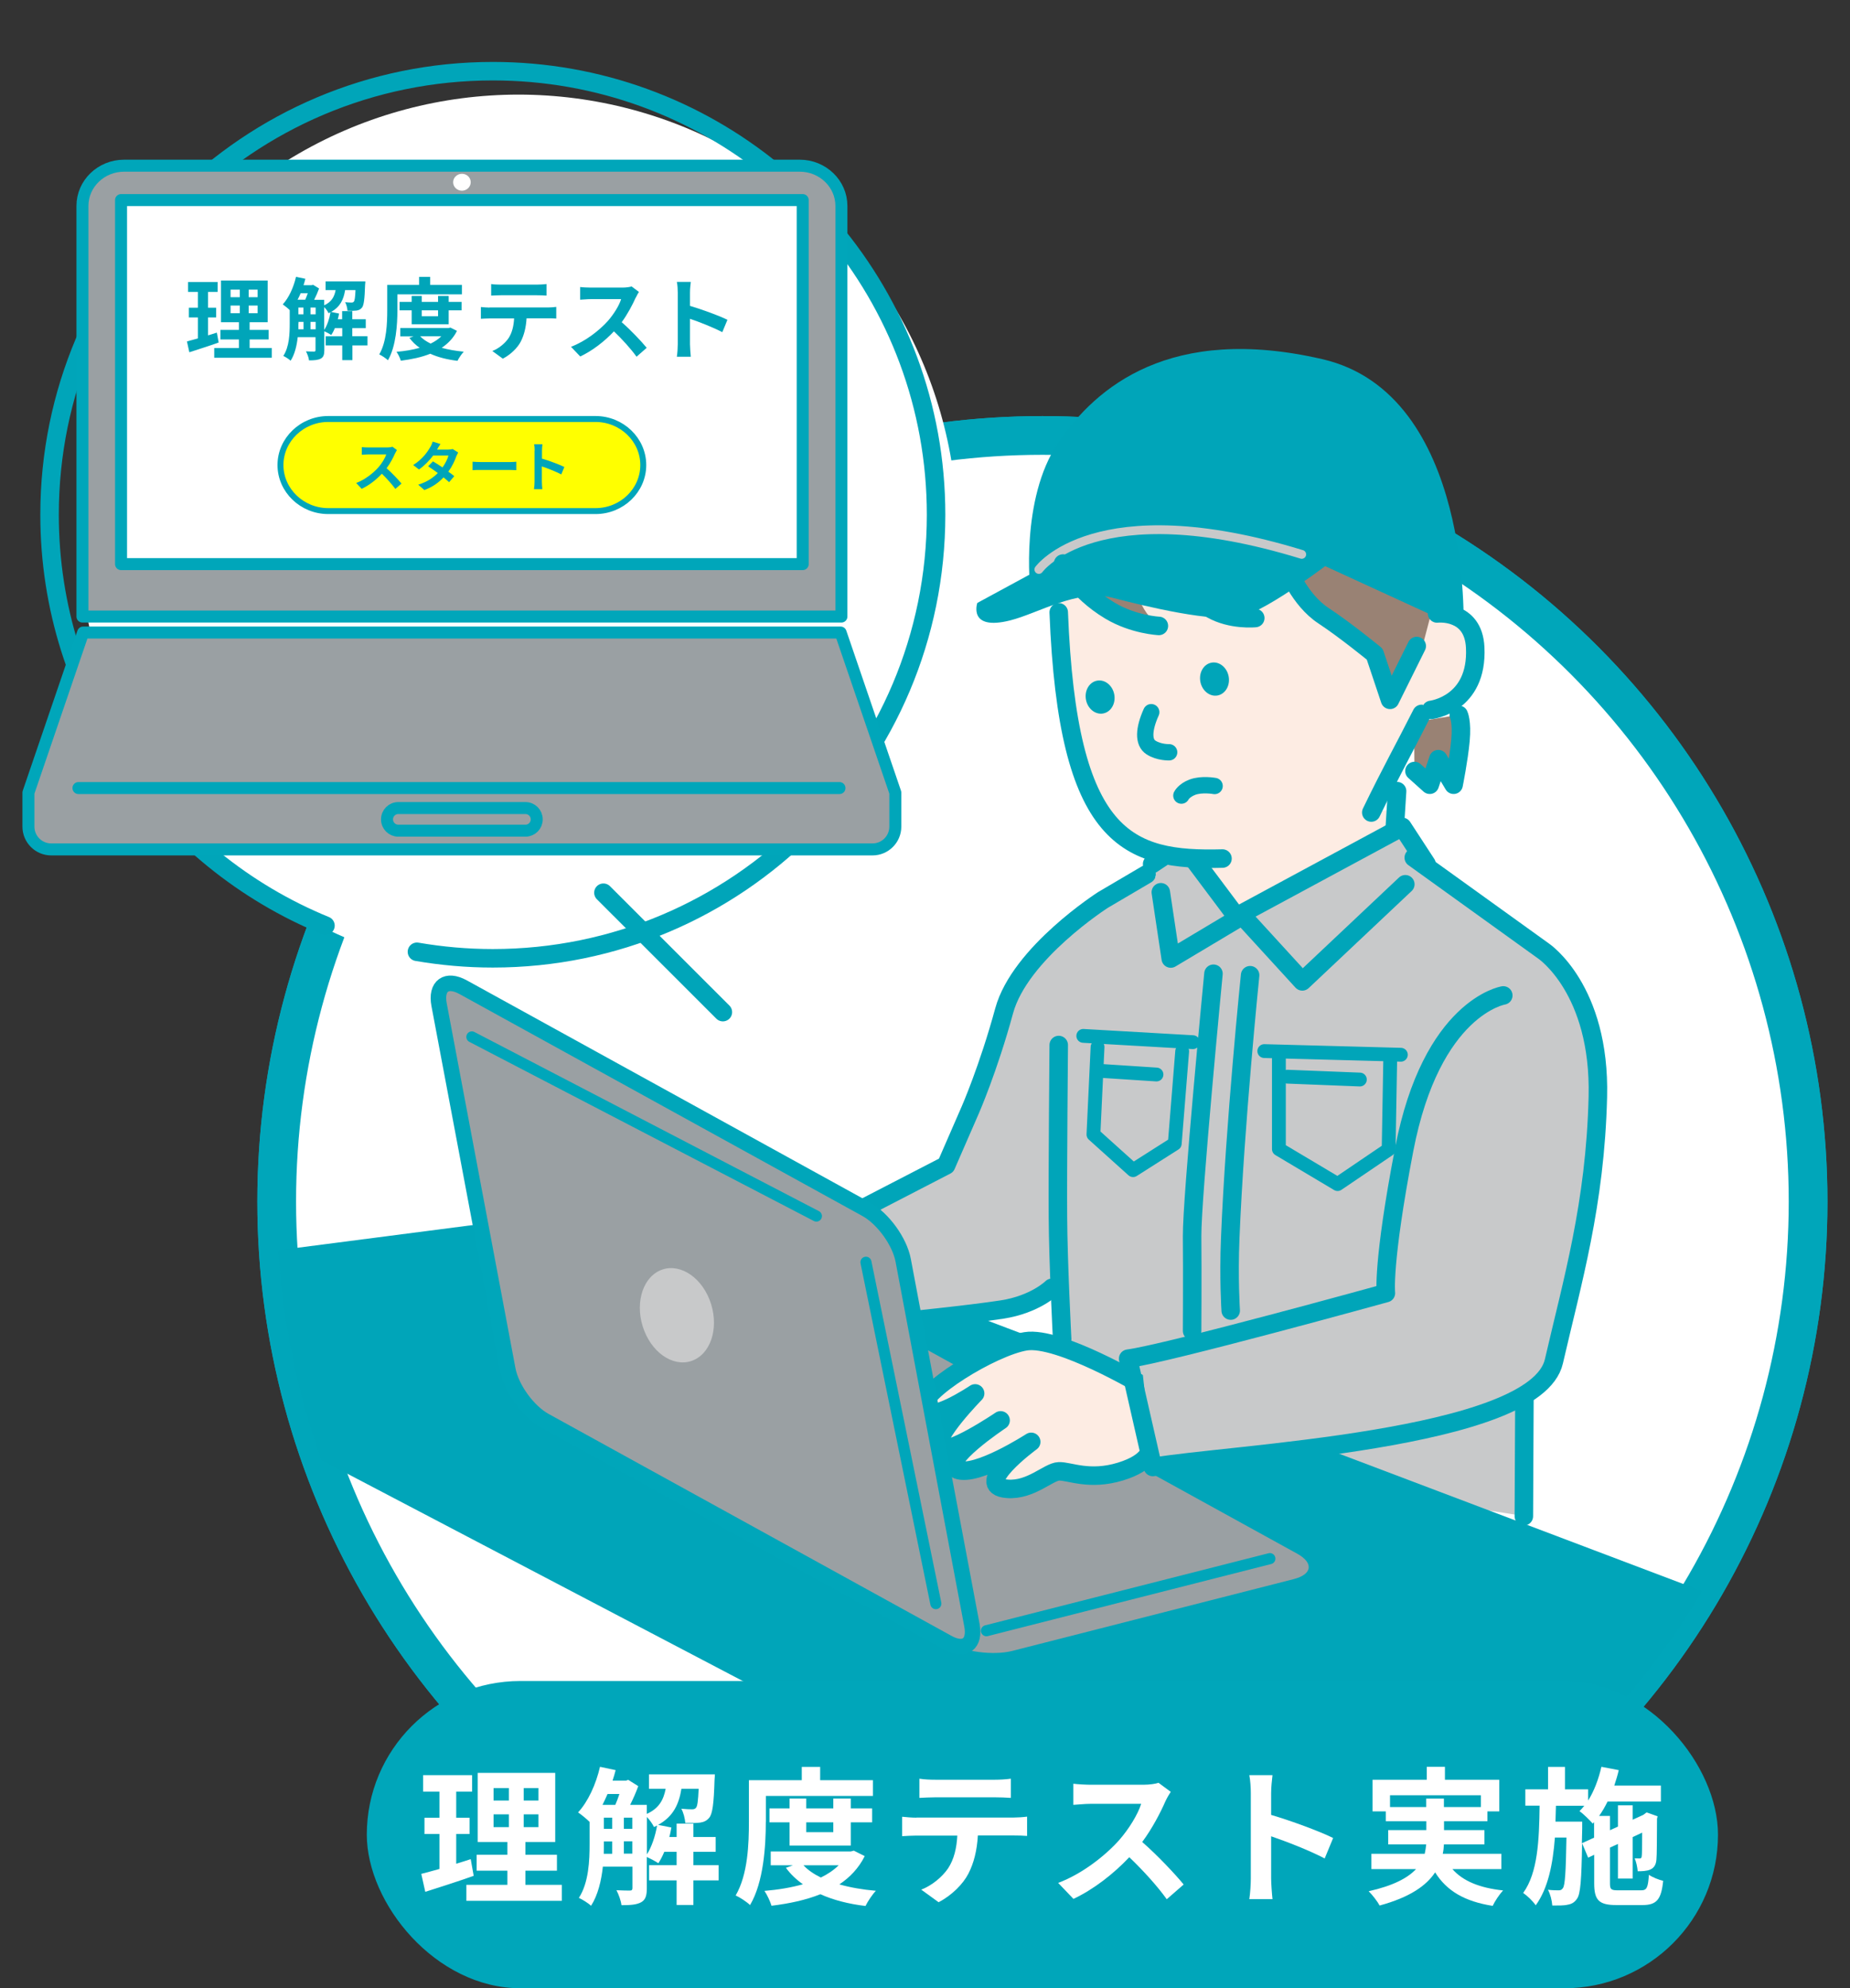 <?xml version="1.0" encoding="UTF-8"?><svg id="_レイヤー_2" xmlns="http://www.w3.org/2000/svg" xmlns:xlink="http://www.w3.org/1999/xlink" viewBox="0 0 162 174.01"><rect x="0" y="0" width="162" height="174.01" fill="#333333" stroke="none"/><defs><style>.cls-1,.cls-2,.cls-3,.cls-4,.cls-5,.cls-6,.cls-7,.cls-8,.cls-9,.cls-10{fill:none;}.cls-11{fill:#998274;}.cls-2{stroke-width:1.36px;}.cls-2,.cls-12,.cls-6,.cls-7,.cls-8,.cls-10{stroke:#00a6ba;}.cls-2,.cls-12,.cls-8{stroke-miterlimit:10;}.cls-3,.cls-4,.cls-5,.cls-6,.cls-7,.cls-9,.cls-10,.cls-13,.cls-14{stroke-linecap:round;stroke-linejoin:round;}.cls-3,.cls-4,.cls-5,.cls-13,.cls-14{stroke:#00a5b9;}.cls-3,.cls-13,.cls-14{stroke-width:1.62px;}.cls-4{stroke-width:1.21px;}.cls-5{stroke-width:1.43px;}.cls-15{fill:#00a5b9;}.cls-12,.cls-8{stroke-width:3.39px;}.cls-12,.cls-16,.cls-14{fill:#fff;}.cls-6{stroke-width:.52px;}.cls-17{fill:#c8c9ca;}.cls-18{fill:#766956;}.cls-7{stroke-width:.97px;}.cls-19{fill:#ff0;}.cls-20,.cls-13{fill:#fdece3;}.cls-9{stroke:#c8c9ca;stroke-width:.77px;}.cls-10{stroke-width:1.05px;}.cls-10,.cls-21{fill-rule:evenodd;}.cls-22{fill:#00a6ba;}.cls-23,.cls-21{fill:#9aa0a3;}.cls-24{clip-path:url(#clippath);}</style><clipPath id="clippath"><path class="cls-1" d="M24.23,105.16c0-37.03,38.3-85.16,75.33-85.16,37.03,0,58.78,48.13,58.78,85.16,0,37.03-30.02,67.05-67.05,67.05-37.03,0-67.05-30.02-67.05-67.05Z"/></clipPath></defs><g id="_ヘッダー"><circle class="cls-8" cx="91.28" cy="105.16" r="67.05"/><circle class="cls-12" cx="91.28" cy="105.16" r="67.05"/><g class="cls-24"><path class="cls-11" d="M123.86,67.48l1.34,1.2.75-2.24,1.34,2.24s.45-2.24.6-3.88-.15-2.24-.15-2.24l-3.91.65.03,4.28Z"/><path class="cls-17" d="M133.44,132.7l-.72-35.72.97-14.7-14.04-9.08-10.99,6.8-4.04-4.82-5.18,2.38-5.38,2.09-2.84,3.29,1.74,15.5c-.66,5.43.93,24.74.93,24.74,0,0,3.15,8.04,17.83,7.78,11.12-.2,21.73,1.73,21.73,1.73Z"/><polygon class="cls-15" points="-.71 112.67 106.23 168.7 187 153.61 58.51 105 -.71 112.67"/><polygon class="cls-20" points="121.5 70.88 121.5 74.21 108.4 80.38 105.15 75.46 105.15 74.47 121.5 70.88"/><line class="cls-4" x1="110.71" y1="91.99" x2="122.67" y2="92.31"/><line class="cls-4" x1="94.86" y1="90.66" x2="104.46" y2="91.21"/><path class="cls-3" d="M107.77,114.7s-.19-2.84-.04-6.37c.4-9.88,1.74-22.98,1.74-22.98"/><path class="cls-3" d="M106.26,85.22s-1.9,19.65-1.87,22.98,0,8.28,0,8.28"/><polyline class="cls-4" points="103.52 92.01 102.87 100.09 99.22 102.41 95.75 99.29 96.11 91.63"/><line class="cls-4" x1="96.64" y1="93.74" x2="101.27" y2="94.04"/><polyline class="cls-4" points="121.74 92.61 121.6 100.6 117.13 103.63 111.99 100.57 111.99 92.65"/><line class="cls-4" x1="112.74" y1="94.23" x2="119.08" y2="94.48"/><path class="cls-17" d="M133.69,82.28c12.8,4.37,1.73,36.91,2.35,34.77-3.64,12.69-12.07,4.31-12.09-1.67-.02-5.99-4.34-37.9,9.74-33.09Z"/><line class="cls-3" x1="133.44" y1="132.7" x2="133.49" y2="122.46"/><polygon class="cls-17" points="122.8 72.37 124.92 75.62 114.04 85.89 108.65 80 122.8 72.37"/><polygon class="cls-17" points="103.52 73.87 100.89 75.62 103.77 85.01 108.4 79.5 103.52 73.87"/><polyline class="cls-3" points="123.06 77.39 114.04 85.89 108.65 80 122.8 72.37 124.92 75.62"/><polyline class="cls-3" points="101.65 78.09 102.52 83.89 108.4 80.38 103.52 73.87 100.89 75.62"/><path class="cls-23" d="M88.63,144.49c-1.63.41-4.16.09-5.63-.72l-35.29-19.43c-1.47-.81-1.34-1.81.28-2.23l24.67-6.29c1.63-.41,4.16-.09,5.63.72l35.29,19.43c1.47.81,1.34,1.81-.28,2.23l-24.67,6.29Z"/><line class="cls-7" x1="86.38" y1="142.72" x2="111.2" y2="136.41"/><path class="cls-13" d="M100.04,121.25s-7.3-4.33-10.22-3.86c-2.92.47-9.43,4.46-9.01,5.91.42,1.45,4.58-1.35,4.58-1.35,0,0-3.72,3.8-3.14,4.7.58.9,5.37-2.34,5.37-2.34,0,0-5.47,3.63-3.79,4.31,1.67.67,6.47-2.43,6.47-2.43,0,0-5.29,3.87-2.1,4.11,2.07.16,3.61-1.5,4.53-1.53.92-.03,2.66.85,5.38.02,2.72-.83,2.62-2.05,2.62-2.05l3.83-1.79-.93-4.85-3.6,1.15Z"/><path class="cls-17" d="M100.96,128.38c15.51-.84,35.51-4.35,34.17-12.04-1.33-7.66-28.26,1.69-35.11,3.47l.94,8.57Z"/><path class="cls-3" d="M123.8,75.06l11.36,8.17s4.99,3.33,4.76,12.77c-.23,9.43-2.25,16.2-3.85,23.15s-28.68,8.09-35.12,9.24l-2.16-9.48c3.4-.44,22.57-5.74,22.57-5.74,0,0-.32-2.57,1.6-12.56,2.4-12.48,8.68-13.49,8.68-13.49"/><path class="cls-11" d="M125.64,60.08l-1.17-6.5,2.23-1.51c.86,3.32-1.06,8.01-1.06,8.01Z"/><path class="cls-20" d="M108.28,39.29c11.34-.78,16.87,6.5,17.48,15.34.38,5.46-2.54,14.14-7.11,17.99-2.41,2.03-8.18,2.26-11.04,2.4-9.89.5-11.61-3.35-14.53-15.35-2.68-11.03,3.42-19.57,15.19-20.38Z"/><path class="cls-3" d="M124.49,62.48c-1.57,3.1-2.69,5.08-4.41,8.63"/><path class="cls-3" d="M107.05,75.14c-8.29.22-13.56-1.57-14.34-21.55"/><path class="cls-11" d="M108.3,37.21c9.48-.06,18.61,7.94,18.83,15.56l-4.87,8.52s-1.85-4.36-1.96-4.41c-5.08-2.39-10.9-9.33-10.9-9.33,0,0-2.25,3.6.97,6.56-4.66.13-10.27-6.47-10.27-6.47,0,0-2.18,4.21,1.38,7.15-3.14.56-7.29-1.43-9.05-6.82,3.71-10.04,9.86-10.72,15.86-10.76Z"/><path class="cls-18" d="M113.1,42.04c.08-.05.18-.03.23.05.05.07,4.55,6.84,10.09,7.56.09.01.16.1.15.19-.01.08-.08.14-.16.15-.01,0-.02,0-.03,0-2.98-.39-5.63-2.46-7.33-4.14-1.83-1.81-2.99-3.55-3-3.57-.05-.08-.03-.18.05-.23Z"/><path class="cls-18" d="M101.84,41.22c.09-.02.18.03.21.12.02.09-.03.18-.12.21-.39.1-.65.33-.78.71-.73,2.04,2.46,7.55,3.35,8.77.05.08.04.18-.04.24-.03.02-.06.03-.09.03-.06,0-.11-.02-.15-.07-.55-.77-4.23-6.73-3.39-9.08.17-.48.51-.79,1.01-.92Z"/><path class="cls-18" d="M105.92,40.04c.24-.11.46.16.53.25.06.07.05.18-.02.24-.07.06-.18.05-.24-.02-.06-.08-.11-.11-.13-.13-.05.13-.07.56.05,1.35.43,2.76,2.71,5.74,4.77,7.47.07.06.08.17.02.24-.03.04-.07.06-.12.06-.04,0-.08,0-.12-.04-2.11-1.77-4.44-4.83-4.89-7.68-.24-1.56.05-1.69.15-1.73Z"/><path class="cls-20" d="M128.88,57.22c-.02,2.6-1.71,4.72-4.24,4.7l-.56-3.51,1.12-4.27c2.52.02,3.69.47,3.67,3.07Z"/><path class="cls-15" d="M90.22,51.63s9.28-4.94,24.65-2.62l13.29,6.1s.84-20.64-12.38-23.68c-13.27-3.06-19.81,2.42-23.13,7.34-3.33,4.92-2.43,12.86-2.43,12.86Z"/><path class="cls-15" d="M85.58,52.77s-.84,2.46,2.87,1.53c2.47-.62,5.92-2.78,8.95-1.99s8.87,2.2,11.3,1.64c2.43-.57,8.15-5.01,8.15-5.01,0,0-13.33-2.04-18.38-1.42-5.05.62-7.93,2.56-7.93,2.56l-4.96,2.69Z"/><path class="cls-9" d="M90.97,49.84s4.95-6.86,23.02-1.32"/><ellipse class="cls-15" cx="96.33" cy="61" rx="1.26" ry="1.46" transform="translate(-9.61 18.86) rotate(-10.65)"/><ellipse class="cls-15" cx="106.35" cy="59.43" rx="1.26" ry="1.46" transform="translate(-9.15 20.68) rotate(-10.65)"/><path class="cls-3" d="M125.32,62.13s4.1-.48,3.86-5.46c-.16-3.36-3.34-2.98-3.34-2.98"/><path class="cls-5" d="M100.81,62.33c-.67,1.49-.72,2.64-.02,3.09s1.59.42,1.59.42"/><path class="cls-5" d="M106.36,68.79s-1.13-.21-1.96.11c-.73.28-.95.73-.95.73"/><path class="cls-3" d="M93.09,49.32s1.19,2.38,4.1,4.12c2.07,1.24,4.29,1.34,4.29,1.34"/><path class="cls-3" d="M102.52,50.09s1.42,2,3.55,3.22c1.75,1,3.85.78,3.85.78"/><path class="cls-3" d="M112.7,49.64s1.04,2.83,3.2,4.25c1.93,1.27,4.48,3.36,4.48,3.36l1.34,4,2.34-4.71"/><line class="cls-3" x1="122.12" y1="72.71" x2="122.34" y2="69.24"/><path class="cls-17" d="M80.05,116c6.93-1.32,10.26-2.08,11.65-3.69,1.2-1.38,1.3-5.87.68-9.42-.49-2.84,4.11-19.25-1.12-19.05-2.91.11-6.72,13.56-8.4,18.15-3.03,1.9-4.56,2.89-6.81,3.48l4.01,10.53Z"/><path class="cls-3" d="M92.71,91.46s-.1,11.13-.07,15.05c.02,3.92.37,10.69.37,10.69"/><path class="cls-3" d="M100.4,76.52l-3.81,2.24s-7.28,4.65-8.66,9.71c-1.38,5.06-2.97,8.68-2.97,8.68l-2.11,4.84-13.45,6.95,9.41,6.72s6.01-.6,8.93-1.05,4.37-1.9,4.37-1.9"/><path class="cls-23" d="M85.11,142.24c.31,1.65-.64,2.34-2.11,1.53l-35.29-19.43c-1.47-.81-2.93-2.82-3.24-4.47l-6.02-31.94c-.31-1.65.64-2.34,2.11-1.53l35.29,19.43c1.47.81,2.93,2.82,3.24,4.47l6.02,31.94Z"/><path class="cls-2" d="M85.11,142.24c.31,1.65-.64,2.34-2.11,1.53l-35.29-19.43c-1.47-.81-2.93-2.82-3.24-4.47l-6.02-31.94c-.31-1.65.64-2.34,2.11-1.53l35.29,19.43c1.47.81,2.93,2.82,3.24,4.47l6.02,31.94Z"/><path class="cls-17" d="M62.13,113.74c.85,2.15.27,4.5-1.31,5.26-1.58.76-3.55-.37-4.4-2.52-.85-2.15-.27-4.5,1.31-5.26,1.58-.76,3.55.37,4.4,2.52Z"/><line class="cls-7" x1="71.49" y1="106.43" x2="41.32" y2="90.75"/><line class="cls-7" x1="81.95" y1="140.35" x2="75.83" y2="110.47"/><path class="cls-3" d="M123.86,67.48l1.34,1.2.75-2.24,1.34,2.24s.45-2.24.6-3.88-.15-2.24-.15-2.24"/></g><circle class="cls-16" cx="45.4" cy="46.73" r="38.45"/><path class="cls-3" d="M36.51,83.3c2.16.37,4.38.57,6.64.57,21.44,0,38.82-17.38,38.82-38.82,0-9.54-3.44-18.27-9.14-25.03"/><path class="cls-3" d="M67.67,14.95c-6.68-5.45-15.22-8.72-24.51-8.72-21.44,0-38.82,17.38-38.82,38.82,0,16.25,9.99,30.17,24.16,35.96"/><line class="cls-14" x1="52.84" y1="78.13" x2="63.3" y2="88.58"/><rect class="cls-16" x="8.57" y="15.2" width="63.75" height="37.08"/><path class="cls-21" d="M73.61,55.36H7.28l-4.79,14.01v2.98c0,1.09.89,1.99,1.99,1.99h71.93c1.09,0,1.99-.89,1.99-1.99v-2.98l-4.79-14.01Z"/><path class="cls-21" d="M70.02,14.5H10.87c-2.02,0-3.65,1.58-3.65,3.52v35.94h66.46V18.02c0-1.94-1.64-3.52-3.65-3.52ZM40.45,15.21c.43,0,.77.33.77.74s-.35.74-.77.74-.77-.33-.77-.74.35-.74.77-.74ZM10.6,17.51h59.69v31.86H10.6v-31.86Z"/><path class="cls-10" d="M73.61,55.36H7.28l-4.79,14.01v2.98c0,1.09.89,1.99,1.99,1.99h71.93c1.09,0,1.99-.89,1.99-1.99v-2.98l-4.79-14.01ZM46.01,72.7h-11.13c-.55,0-.99-.44-.99-.99s.44-.99.99-.99h11.13c.55,0,.99.44.99.99s-.44.99-.99.99ZM73.51,68.97H6.87"/><path class="cls-10" d="M70.02,14.5H10.87c-2.02,0-3.65,1.58-3.65,3.52v35.94h66.46V18.02c0-1.94-1.64-3.52-3.65-3.52ZM10.6,17.51h59.69v31.86H10.6v-31.86Z"/><path class="cls-15" d="M19.14,29.98c-.86.31-1.8.6-2.56.85l-.21-.95c.27-.07.6-.16.96-.26v-1.84h-.79v-.85h.79v-1.38h-.86v-.87h2.59v.87h-.84v1.38h.71v.85h-.71v1.57c.26-.08.52-.16.77-.24l.16.88ZM23.8,30.46v.85h-5.04v-.85h2.16v-.75h-1.62v-.84h1.62v-.67h-1.57v-3.65h4.09v3.65h-1.58v.67h1.66v.84h-1.66v.75h1.93ZM20.19,26.01h.81v-.66h-.81v.66ZM20.19,27.41h.81v-.67h-.81v.67ZM22.56,25.35h-.78v.66h.78v-.66ZM22.56,26.74h-.78v.67h.78v-.67Z"/><path class="cls-15" d="M32.19,30.23h-1.33v1.29h-.89v-1.29h-1.45v-.8h1.45v-.71h-.65c-.09.23-.2.43-.31.6-.13-.09-.42-.24-.61-.33v1.65c0,.37-.06.6-.3.74-.24.13-.56.16-1.04.16-.02-.23-.15-.58-.27-.79.31.02.62.02.71.02s.13-.03.13-.13v-1.13h-1.56c-.08.74-.26,1.5-.62,2.06-.13-.13-.47-.34-.64-.42.53-.81.56-1.98.56-2.85v-1.16c-.16-.16-.45-.39-.61-.5.53-.57.95-1.49,1.16-2.41l.82.17c-.05.19-.1.38-.16.56h.71l.12-.04.53.33c-.11.31-.27.67-.43.99h.88v.48c.65-.3.89-.75,1-1.33h-.88v-.76h3.48s0,.2-.02.3c-.04,1.25-.11,1.79-.27,1.99-.13.16-.28.23-.48.26-.17.02-.48.03-.79.02-.02-.24-.09-.56-.21-.75.24.02.46.03.56.03.09,0,.16-.02.21-.09.07-.09.11-.35.14-1h-.91c-.13.82-.43,1.47-1.23,1.91l.7.14c-.03.16-.06.34-.11.5h.38v-.71h.89v.71h1.18v.78h-1.18v.71h1.33v.8ZM26.33,25.66c-.09.2-.17.39-.27.57h.67c.08-.17.15-.38.22-.57h-.63ZM26.13,28.3c0,.16,0,.34,0,.52h.45v-.65h-.44v.13ZM26.13,27.51h.44v-.59h-.44v.59ZM27.19,27.51h.45v-.59h-.45v.59ZM27.64,28.82v-.65h-.45v.65h.45ZM28.4,28.86c.26-.41.45-.97.54-1.53-.06.02-.11.05-.17.08-.07-.16-.23-.38-.38-.53v1.98Z"/><path class="cls-15" d="M34.8,27.13c0,1.27-.12,3.19-.83,4.4-.16-.16-.55-.42-.76-.51.65-1.11.7-2.75.7-3.89v-2.2h2.79v-.7h.97v.7h2.78v.83h-5.65v1.36ZM40.02,28.95c-.31.63-.78,1.11-1.34,1.49.57.16,1.22.27,1.93.34-.19.2-.43.56-.55.8-.9-.11-1.7-.31-2.38-.62-.77.31-1.65.49-2.58.61-.07-.24-.24-.59-.38-.78.72-.06,1.41-.17,2.03-.35-.35-.24-.65-.53-.9-.87l.37-.13h-1.17v-.73h4.23l.16-.04.58.29ZM36.05,28.38v-1.22h-1.06v-.74h1.06v-.52h.88v.52h1.43v-.52h.93v.52h1.13v.74h-1.13v1.22h-3.23ZM36.79,29.43c.24.25.55.46.92.64.36-.17.68-.39.94-.64h-1.86ZM36.93,27.16v.52h1.43v-.52h-1.43Z"/><path class="cls-15" d="M42.86,26.91h5.14c.17,0,.51-.02.71-.05v1.02c-.2-.02-.49-.02-.71-.02h-1.89c-.05.81-.22,1.47-.5,2.02-.27.54-.88,1.15-1.58,1.51l-.92-.67c.56-.21,1.11-.67,1.42-1.12.32-.49.45-1.07.49-1.73h-2.16c-.24,0-.53.02-.75.03v-1.03c.24.02.51.05.75.05ZM43.86,24.91h3.15c.27,0,.58-.02.85-.05v1.01c-.27-.02-.57-.03-.85-.03h-3.15c-.27,0-.6.02-.85.03v-1.01c.26.04.58.05.84.05Z"/><path class="cls-15" d="M55.67,26.04c-.27.61-.71,1.45-1.23,2.16.78.67,1.73,1.68,2.19,2.24l-.89.78c-.51-.71-1.24-1.51-1.98-2.22-.83.88-1.87,1.69-2.95,2.2l-.81-.85c1.26-.47,2.48-1.43,3.22-2.25.52-.59,1-1.36,1.17-1.92h-2.66c-.33,0-.76.05-.93.05v-1.11c.21.03.69.05.93.05h2.77c.34,0,.65-.05.81-.1l.64.48c-.06.09-.2.33-.27.49Z"/><path class="cls-15" d="M59.35,25.61c0-.27-.02-.67-.08-.94h1.22c-.03.27-.07.62-.07.94v1.16c1.05.31,2.56.86,3.28,1.22l-.45,1.08c-.81-.42-1.98-.88-2.83-1.17v2.22c0,.23.04.78.07,1.1h-1.22c.05-.31.08-.78.08-1.1v-4.51Z"/><path class="cls-19" d="M56.33,40.7c0,2.22-1.88,4.03-4.18,4.03h-23.41c-2.3,0-4.18-1.82-4.18-4.03s1.88-4.03,4.18-4.03h23.41c2.3,0,4.18,1.82,4.18,4.03Z"/><path class="cls-6" d="M56.33,40.7c0,2.22-1.88,4.03-4.18,4.03h-23.41c-2.3,0-4.18-1.82-4.18-4.03s1.88-4.03,4.18-4.03h23.41c2.3,0,4.18,1.82,4.18,4.03Z"/><path class="cls-15" d="M34.59,39.69c-.16.37-.42.87-.74,1.29.47.4,1.03,1.01,1.31,1.34l-.54.47c-.31-.42-.74-.9-1.18-1.33-.5.53-1.12,1.02-1.77,1.32l-.48-.51c.76-.28,1.49-.86,1.93-1.35.31-.35.6-.82.7-1.15h-1.59c-.2,0-.46.03-.55.03v-.67c.13.02.41.03.55.03h1.66c.2,0,.39-.03.48-.06l.39.29c-.04.05-.12.2-.16.29Z"/><path class="cls-15" d="M38.28,39.35h.95c.15,0,.31-.02.41-.05l.48.3c-.05.09-.11.22-.16.33-.13.38-.36.88-.7,1.35.2.15.39.28.52.39l-.45.53c-.13-.12-.3-.26-.49-.42-.41.44-.95.84-1.68,1.11l-.54-.47c.81-.25,1.33-.63,1.72-1.02-.31-.23-.62-.44-.85-.59l.42-.43c.25.14.55.33.84.53.24-.34.45-.75.52-1.04h-1.34c-.33.44-.77.89-1.24,1.22l-.51-.39c.82-.51,1.26-1.16,1.49-1.56.08-.11.17-.33.22-.49l.68.21c-.12.16-.24.38-.29.48Z"/><path class="cls-15" d="M42.14,40.44h2.52c.22,0,.43-.02.55-.03v.74c-.11,0-.35-.02-.55-.02h-2.52c-.27,0-.58,0-.76.02v-.74c.17.01.51.03.76.03Z"/><path class="cls-15" d="M46.82,39.44c0-.16-.01-.4-.05-.56h.73c-.02.16-.04.37-.04.56v.7c.63.18,1.53.52,1.96.73l-.27.65c-.48-.25-1.19-.53-1.7-.7v1.33c0,.14.02.47.04.66h-.73c.03-.19.05-.47.05-.66v-2.7Z"/><rect class="cls-22" x="32.12" y="147.12" width="118.32" height="26.89" rx="13.45" ry="13.45"/><path class="cls-16" d="M41.48,164.17c-1.43.51-2.99,1-4.24,1.4l-.35-1.57c.46-.12.99-.26,1.59-.43v-3.06h-1.31v-1.42h1.31v-2.29h-1.43v-1.44h4.29v1.44h-1.39v2.29h1.17v1.42h-1.17v2.6c.43-.13.86-.26,1.27-.4l.26,1.46ZM49.2,164.96v1.4h-8.36v-1.4h3.59v-1.24h-2.69v-1.39h2.69v-1.12h-2.6v-6.05h6.79v6.05h-2.61v1.12h2.76v1.39h-2.76v1.24h3.2ZM43.22,157.58h1.34v-1.09h-1.34v1.09ZM43.22,159.91h1.34v-1.12h-1.34v1.12ZM47.15,156.49h-1.29v1.09h1.29v-1.09ZM47.15,158.79h-1.29v1.12h1.29v-1.12Z"/><path class="cls-16" d="M62.93,164.57h-2.21v2.15h-1.47v-2.15h-2.41v-1.33h2.41v-1.17h-1.08c-.16.38-.33.71-.52,1-.22-.16-.69-.4-1.01-.55v2.74c0,.61-.1,1-.49,1.22-.4.22-.94.26-1.73.26-.04-.38-.25-.96-.44-1.31.52.03,1.03.03,1.18.03s.22-.05.22-.22v-1.87h-2.59c-.13,1.22-.43,2.48-1.03,3.42-.22-.21-.78-.56-1.07-.69.87-1.34.94-3.28.94-4.73v-1.92c-.26-.26-.74-.65-1.01-.83.88-.95,1.57-2.47,1.92-3.99l1.37.29c-.08.31-.17.62-.27.92h1.18l.19-.07.88.55c-.18.51-.44,1.1-.71,1.64h1.46v.79c1.08-.49,1.47-1.25,1.65-2.2h-1.46v-1.26h5.77s-.01.32-.03.49c-.06,2.07-.18,2.96-.46,3.3-.22.27-.47.38-.79.43-.29.04-.79.05-1.31.04-.03-.4-.16-.92-.35-1.25.4.04.75.05.94.05.16,0,.26-.03.35-.14.12-.14.18-.58.23-1.66h-1.51c-.22,1.35-.71,2.43-2.04,3.16l1.16.23c-.05.27-.1.56-.18.83h.64v-1.17h1.47v1.17h1.95v1.3h-1.95v1.17h2.21v1.33ZM53.2,157.01c-.14.32-.29.65-.44.95h1.12c.13-.29.25-.62.36-.95h-1.04ZM52.88,161.38c0,.27,0,.56-.01.86h.74v-1.08h-.73v.22ZM52.88,160.06h.73v-.98h-.73v.98ZM54.63,160.06h.74v-.98h-.74v.98ZM55.37,162.23v-1.08h-.74v1.08h.74ZM56.64,162.31c.43-.68.74-1.61.9-2.54-.09.04-.18.09-.27.13-.12-.26-.38-.62-.62-.88v3.29Z"/><path class="cls-16" d="M67.06,159.44c0,2.11-.19,5.29-1.38,7.29-.26-.26-.91-.69-1.26-.84,1.08-1.85,1.16-4.55,1.16-6.45v-3.64h4.63v-1.16h1.61v1.16h4.62v1.38h-9.37v2.26ZM75.72,162.45c-.52,1.04-1.29,1.85-2.22,2.47.95.27,2.03.46,3.2.56-.31.32-.71.92-.91,1.33-1.5-.18-2.82-.52-3.95-1.03-1.27.51-2.73.82-4.28,1.01-.12-.39-.39-.97-.62-1.3,1.2-.1,2.34-.29,3.37-.58-.57-.4-1.08-.88-1.49-1.44l.61-.22h-1.94v-1.21h7.01l.27-.07.96.48ZM69.14,161.52v-2.03h-1.76v-1.22h1.76v-.86h1.46v.86h2.37v-.86h1.53v.86h1.87v1.22h-1.87v2.03h-5.36ZM70.36,163.25c.39.42.91.77,1.52,1.07.6-.29,1.13-.65,1.56-1.07h-3.08ZM70.6,159.49v.86h2.37v-.86h-2.37Z"/><path class="cls-16" d="M80.24,159.07h8.52c.27,0,.85-.03,1.18-.08v1.69c-.32-.03-.82-.04-1.18-.04h-3.13c-.08,1.34-.36,2.43-.83,3.34-.46.9-1.46,1.91-2.61,2.5l-1.52-1.1c.92-.35,1.83-1.1,2.35-1.86.53-.81.75-1.78.81-2.87h-3.58c-.39,0-.88.03-1.25.05v-1.7c.39.04.85.08,1.25.08ZM81.89,155.76h5.23c.44,0,.96-.03,1.4-.09v1.68c-.44-.03-.95-.05-1.4-.05h-5.21c-.46,0-1,.03-1.4.05v-1.68c.43.07.96.09,1.39.09Z"/><path class="cls-16" d="M102.06,157.63c-.44,1.01-1.17,2.41-2.04,3.58,1.29,1.12,2.86,2.78,3.63,3.72l-1.48,1.29c-.84-1.17-2.05-2.5-3.28-3.68-1.38,1.46-3.11,2.81-4.89,3.65l-1.34-1.4c2.09-.78,4.11-2.37,5.33-3.73.86-.98,1.65-2.26,1.94-3.19h-4.41c-.55,0-1.26.08-1.53.09v-1.85c.35.05,1.14.09,1.53.09h4.59c.56,0,1.08-.08,1.34-.17l1.07.79c-.1.14-.34.55-.46.81Z"/><path class="cls-16" d="M109.53,156.92c0-.45-.04-1.1-.13-1.56h2.03c-.05.46-.12,1.03-.12,1.56v1.92c1.74.51,4.24,1.43,5.43,2.02l-.74,1.79c-1.34-.7-3.29-1.46-4.69-1.94v3.68c0,.38.06,1.29.12,1.82h-2.03c.08-.52.13-1.3.13-1.82v-7.48Z"/><path class="cls-16" d="M127.19,163.59c.92,1.04,2.38,1.64,4.43,1.86-.31.33-.72.94-.91,1.35-2.47-.39-4.02-1.31-5.04-2.93-.77,1.16-2.21,2.18-4.86,2.9-.18-.34-.62-.92-.96-1.25,2.18-.49,3.43-1.17,4.15-1.94h-3.91v-1.34h4.67c.06-.27.1-.55.13-.82h-3.33v-1.25h3.34v-.78h-3.55v-.86h-1.16v-2.77h4.75v-1.13h1.59v1.13h4.76v2.77h-1.04v.86h-3.8v.78h3.54v1.25h-3.55c-.01.27-.04.55-.1.82h5.13v1.34h-4.26ZM124.89,158.15v-.74h1.55v.74h3.24v-1.03h-7.96v1.03h3.17Z"/><path class="cls-16" d="M143.7,165.44c.51,0,.61-.22.69-1.36.31.22.87.44,1.25.53-.17,1.63-.56,2.12-1.82,2.12h-2.27c-1.53,0-1.95-.42-1.95-1.9v-2.5l-.53.25-.53-1.26c-.05,3.19-.14,4.43-.44,4.85-.23.34-.48.47-.83.53-.33.08-.82.07-1.34.07-.03-.43-.17-1-.38-1.38.4.05.77.05.94.05s.27-.04.38-.21c.17-.26.25-1.35.3-4.41h-1.01c-.18,2.34-.6,4.45-1.68,5.93-.25-.36-.73-.83-1.1-1.08,1.29-1.78,1.4-4.64,1.44-7.64h-1.25v-1.43h1.99v-1.96h1.48v1.96h2.03v.98c.53-.84.92-1.89,1.16-2.95l1.52.29c-.1.45-.25.91-.39,1.35h4.08v1.4h-4.67c-.22.45-.47.88-.74,1.26h.95v1.25l.7-.32v-1.86h1.29v1.26l.94-.43.05-.04.23-.17.96.34-.05.21c-.01,1.85-.01,3.17-.05,3.56-.03.47-.21.75-.56.9-.31.13-.73.14-1.08.14-.03-.35-.13-.84-.27-1.13.16.01.34.01.44.01s.17-.03.18-.19c.03-.12.03-.83.04-2.07l-.83.39v3.63h-1.29v-3.03l-.7.32v3.13c0,.53.09.61.74.61h2ZM139.59,160.82v-1.35l-.12.13c-.25-.29-.82-.86-1.16-1.09.14-.14.29-.3.42-.47h-2.48c-.01.47-.03.94-.04,1.39h2.34v.59l-.03,1.3,1.07-.49Z"/><rect class="cls-1" width="162" height="174.01"/></g></svg>